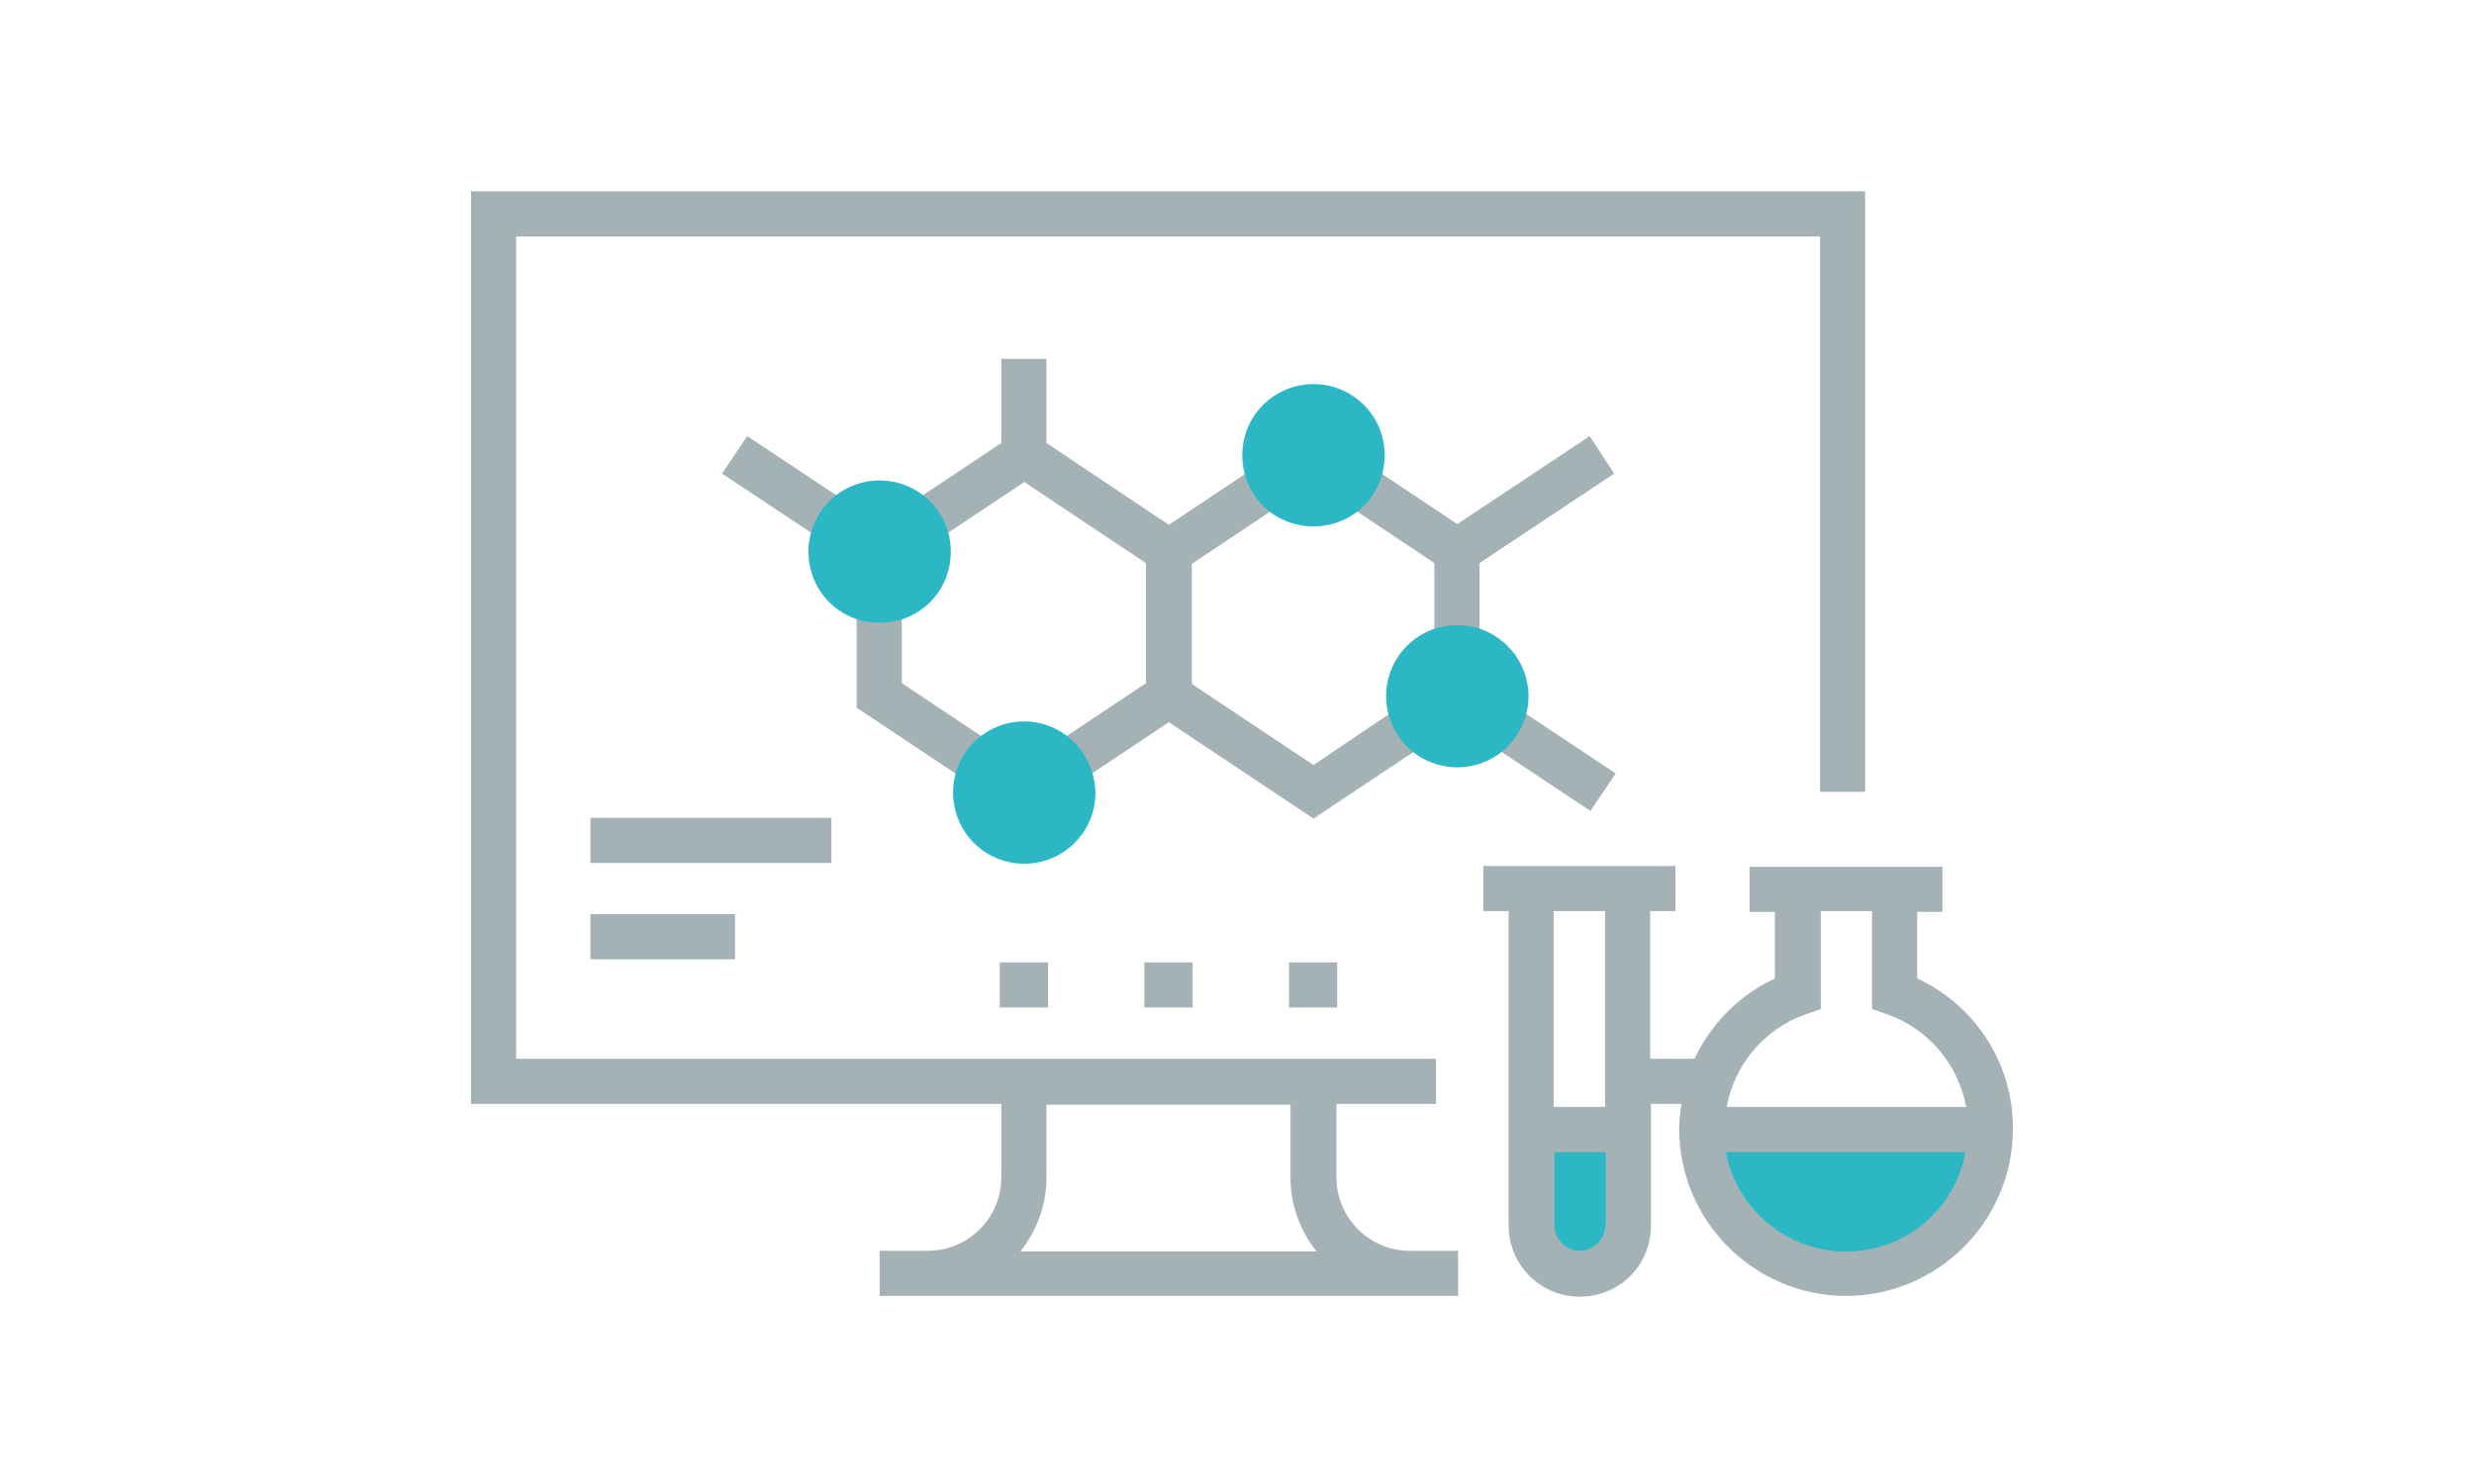 <?xml version="1.0" encoding="utf-8"?>
<!-- Generator: Adobe Illustrator 16.0.0, SVG Export Plug-In . SVG Version: 6.00 Build 0)  -->
<!DOCTYPE svg PUBLIC "-//W3C//DTD SVG 1.1//EN" "http://www.w3.org/Graphics/SVG/1.1/DTD/svg11.dtd">
<svg version="1.1" id="Capa_1" xmlns="http://www.w3.org/2000/svg" xmlns:xlink="http://www.w3.org/1999/xlink" x="0px" y="0px"
	 width="500px" height="300px" viewBox="0 0 500 300" enable-background="new 0 0 500 300" xml:space="preserve">
<path fill="#2BB7C4" d="M329.014,228.418v19.484c0,5.412-4.33,9.742-9.742,9.742c-5.413,0-9.743-4.33-9.743-9.742v-19.484"/>
<path fill="#2BB7C4" d="M402.313,228.418c0,16.083-13.145,29.229-29.227,29.229c-16.083,0-29.229-13.146-29.229-29.229"/>
<path fill="#A4B2B6" d="M202.055,194.553h9.742v9.122h-9.742V194.553z"/>
<path fill="#A4B2B6" d="M231.281,194.553h9.742v9.122h-9.742V194.553z"/>
<path fill="#A4B2B6" d="M260.509,194.553h9.741v9.122h-9.741V194.553L260.509,194.553z"/>
<path fill="#A4B2B6" d="M95.199,38.676V223.16h107.165v14.846c0,8.196-6.648,14.846-14.846,14.846h-9.742v9.123h116.907v-9.123
	h-9.742c-8.196,0-14.846-6.648-14.846-14.846V223.16h20.104v-9.123H104.322V47.8h263.506v112.269h9.123V38.676H95.199z
	 M266.075,253.006h-59.846c3.248-4.175,5.258-9.277,5.258-14.846v-14.846h49.33v14.846
	C260.817,243.727,262.828,248.831,266.075,253.006z"/>
<path fill="#A4B2B6" d="M119.322,184.809h29.229v9.125h-29.229V184.809z"/>
<path fill="#A4B2B6" d="M119.322,165.325h48.712v9.124h-48.712V165.325z"/>
<path fill="#A4B2B6" d="M387.468,197.8v-13.454h5.104v-9.123h-38.97v9.123h5.104V197.8c-7.268,3.402-12.988,9.278-16.236,16.237
	H333.5v-29.846h5.103v-9.125h-38.813v9.125h5.104v63.557c0,7.887,6.34,14.381,14.382,14.381c8.041,0,14.381-6.34,14.381-14.381
	V223.16h6.187c-0.31,1.701-0.464,3.402-0.464,5.104c0,18.557,15.154,33.711,33.712,33.711c18.557,0,33.711-15.154,33.711-33.711
	C406.951,215.119,399.22,203.212,387.468,197.8z M324.375,247.748c0,2.783-2.319,5.104-5.104,5.104s-5.104-2.319-5.104-5.104
	v-14.846h10.359v14.846H324.375z M324.375,223.779h-10.36v-39.588h10.36V223.779z M364.89,205.066l3.093-1.082v-19.793h10.36v19.793
	l3.094,1.082c8.35,2.938,14.381,10.207,15.928,18.713h-48.401C350.509,215.273,356.539,208.006,364.89,205.066z M373.087,253.006
	c-12.063,0-22.114-8.66-24.278-20.104h48.4C395.199,244.346,385.147,253.006,373.087,253.006z"/>
<path fill="#A4B2B6" d="M196.334,158.521l-23.196-15.464v-21.959h9.124v17.011l19.021,12.68L196.334,158.521z"/>
<path fill="#A4B2B6" d="M300.25,149.861l5.104-7.577l21.186,14.071l-5.104,7.578L300.25,149.861z"/>
<path fill="#A4B2B6" d="M145.922,95.738l5.103-7.578l21.187,14.072l-5.104,7.577L145.922,95.738z"/>
<path fill="#A4B2B6" d="M265.457,154.654l-24.588-16.391v-24.278l19.021-12.681l-5.104-7.577l-18.557,12.371l-24.742-16.546V72.541
	h-9.123v17.011l-19.021,12.68l5.104,7.577l18.558-12.371l24.588,16.393v24.278l-19.021,12.68l5.104,7.578l18.557-12.372
	l29.229,19.485l23.658-15.773l-5.103-7.577L265.457,154.654z"/>
<path fill="#A4B2B6" d="M321.281,88.16l-26.752,17.784l-18.558-12.371l-5.104,7.577l19.021,12.681v17.01h9.124v-17.01l27.216-18.093
	L321.281,88.16z"/>
<g>
	<path fill="#2BB7C4" d="M207.004,145.841c-7.888,0-14.382,6.341-14.382,14.382c0,7.887,6.341,14.381,14.382,14.381
		c7.887,0,14.382-6.34,14.382-14.381C221.229,152.336,214.89,145.841,207.004,145.841z"/>
	<path fill="#2BB7C4" d="M177.776,97.13c-7.887,0-14.382,6.34-14.382,14.381c0,8.042,6.341,14.382,14.382,14.382
		s14.381-6.34,14.381-14.382S185.663,97.13,177.776,97.13z"/>
	<path fill="#2BB7C4" d="M265.457,77.645c-7.887,0-14.382,6.34-14.382,14.381s6.341,14.382,14.382,14.382
		s14.382-6.341,14.382-14.382S273.344,77.645,265.457,77.645z"/>
	<path fill="#2BB7C4" d="M294.529,126.356c-7.887,0-14.382,6.34-14.382,14.382c0,7.886,6.34,14.381,14.382,14.381
		c7.887,0,14.381-6.34,14.381-14.381C308.91,132.851,302.416,126.356,294.529,126.356z"/>
</g>
</svg>
